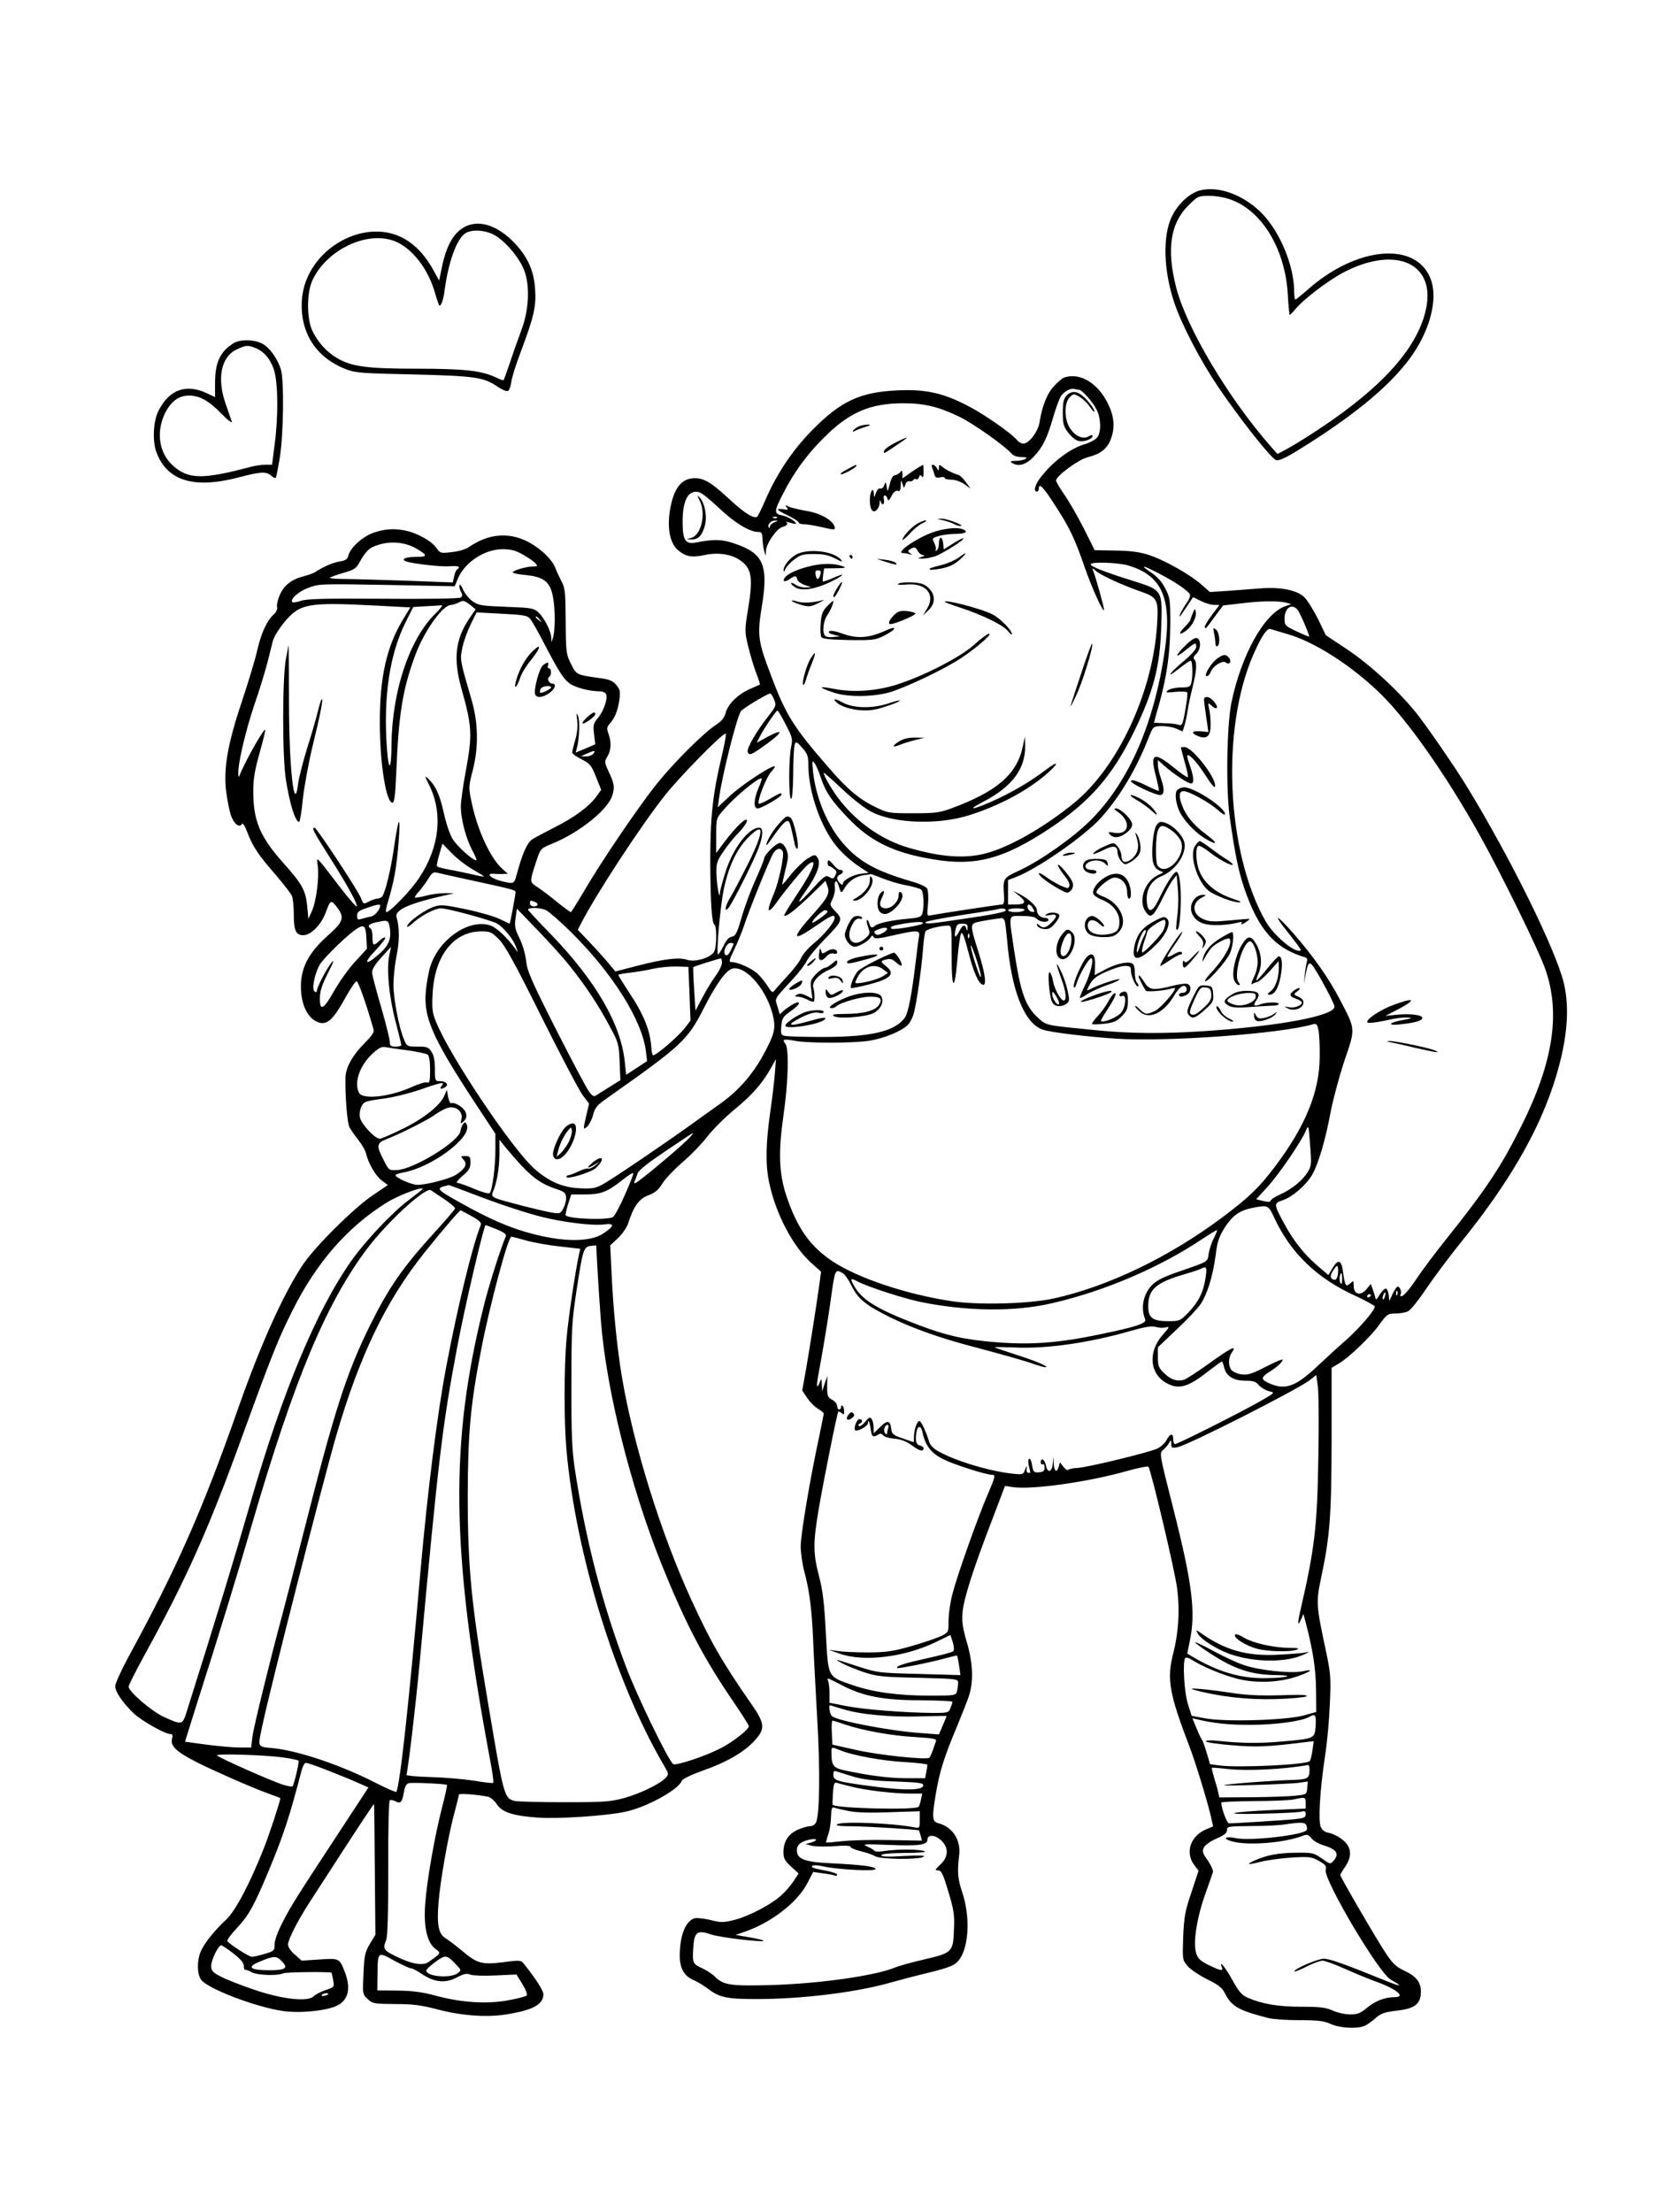 <?xml version="1.0" standalone="no"?>
<!DOCTYPE svg PUBLIC "-//W3C//DTD SVG 20010904//EN"
 "http://www.w3.org/TR/2001/REC-SVG-20010904/DTD/svg10.dtd">
<svg version="1.0" xmlns="http://www.w3.org/2000/svg"
 width="864pt" height="1152pt" viewBox="0 0 864 1152"
 preserveAspectRatio="xMidYMid meet">

<g transform="translate(0,1152) scale(0.1,-0.1)"
fill="#000000" stroke="none">
<path d="M6248 10528 c-53 -14 -113 -70 -145 -135 -49 -102 -44 -284 14 -453
39 -114 131 -291 224 -430 114 -169 279 -378 305 -386 15 -4 49 11 115 52 302
186 500 353 602 507 86 130 122 275 92 372 -67 212 -388 188 -651 -49 -29 -25
-55 -46 -58 -46 -3 0 -6 19 -6 43 -1 134 -73 308 -168 406 -95 96 -226 145
-324 119z m166 -49 c162 -60 281 -262 293 -496 3 -57 8 -103 10 -103 2 0 16
14 30 31 48 57 184 159 267 199 258 127 456 38 415 -187 -38 -205 -221 -413
-559 -637 -63 -42 -138 -88 -166 -103 l-51 -27 -34 38 c-223 254 -441 621
-494 831 -50 195 -30 331 62 423 51 51 53 52 112 52 36 0 82 -8 115 -21z"/>
<path d="M2425 10341 c-61 -29 -102 -101 -125 -219 l-13 -63 -27 49 c-40 73
-80 119 -135 157 -211 141 -536 -40 -553 -309 -10 -167 72 -297 228 -358 50
-20 80 -22 355 -28 323 -8 364 -14 440 -66 21 -14 43 -23 50 -20 7 2 15 24 18
48 3 23 25 93 48 153 69 183 82 239 76 327 -6 97 -38 169 -106 241 -86 91
-182 124 -256 88z m140 -40 c57 -26 139 -119 165 -189 31 -80 25 -207 -15
-312 -15 -41 -42 -115 -58 -165 -17 -49 -32 -92 -34 -94 -2 -3 -19 3 -39 13
-76 36 -166 46 -412 46 -262 0 -341 11 -416 55 -56 32 -102 85 -130 144 -29
64 -29 197 1 261 69 150 263 251 408 211 94 -25 187 -134 227 -265 11 -39 23
-73 25 -76 8 -9 22 26 28 75 20 149 62 268 107 299 30 21 94 20 143 -3z"/>
<path d="M1215 9732 c-69 -44 -95 -100 -95 -206 l0 -74 -38 18 c-111 54 -200
23 -257 -90 -27 -52 -32 -160 -10 -216 57 -149 195 -191 428 -130 114 30 144
32 169 9 10 -9 21 -14 24 -11 3 3 12 50 21 104 20 123 23 401 6 460 -16 50
-49 101 -85 127 -39 29 -124 34 -163 9z m112 -23 c47 -17 83 -60 101 -119 20
-68 22 -241 2 -387 l-13 -103 -36 0 c-20 0 -52 -5 -71 -10 -256 -68 -329 -67
-410 6 -75 68 -89 183 -35 283 31 55 68 81 120 81 55 0 103 -27 169 -95 33
-34 56 -51 53 -40 -4 11 -18 52 -31 90 -48 134 -25 248 58 286 48 22 56 22 93
8z"/>
<path d="M5540 9553 c-8 -3 -31 -22 -50 -43 -36 -37 -63 -105 -76 -189 -8 -49
-55 -111 -84 -111 -10 0 -24 7 -31 16 -31 38 -178 140 -263 183 -129 66 -218
85 -364 78 -193 -9 -294 -56 -442 -207 -101 -102 -185 -227 -244 -364 -17 -39
-35 -76 -39 -83 -13 -21 -65 10 -149 88 -93 86 -129 108 -179 109 -70 0 -111
-53 -130 -167 -15 -95 0 -172 42 -208 42 -34 70 -40 140 -25 76 16 151 2 197
-38 47 -39 53 -89 29 -237 -19 -116 -19 -123 -2 -195 10 -41 28 -104 41 -139
14 -35 23 -65 22 -66 -2 0 -23 -10 -48 -21 -64 -27 -118 -79 -130 -124 -7 -27
-21 -45 -52 -65 -66 -44 -214 -191 -306 -305 -94 -117 -290 -405 -383 -565
-34 -58 -64 -105 -66 -105 -3 0 -36 24 -72 53 -36 30 -83 65 -103 78 -41 27
-41 24 -4 137 21 63 22 64 78 87 145 58 298 181 318 256 12 43 9 60 -23 127
-19 42 -19 46 -4 72 20 33 22 74 6 119 -10 28 -9 35 8 54 26 30 41 68 49 125
5 42 3 52 -17 76 -20 22 -37 29 -94 36 -112 16 -113 16 -141 72 -25 50 -27 60
-28 223 -1 154 -3 174 -23 210 -11 22 -27 55 -33 73 -7 18 -33 51 -59 74 -123
109 -261 119 -392 27 -14 -9 -52 -21 -86 -24 -59 -7 -60 -7 -83 25 -14 20 -48
44 -89 63 -82 39 -169 41 -250 7 -54 -24 -107 -75 -117 -114 -4 -18 -15 -25
-46 -30 -35 -6 -82 -26 -128 -56 -8 -5 -33 -14 -55 -20 -65 -16 -104 -46 -127
-96 -11 -25 -18 -54 -15 -64 3 -11 -4 -27 -15 -37 -37 -33 -67 -97 -88 -188
-11 -50 -48 -171 -81 -270 -74 -221 -96 -349 -81 -469 6 -45 17 -99 24 -120
15 -45 44 -69 57 -48 5 9 15 -5 29 -42 28 -75 59 -120 148 -222 41 -48 80 -98
85 -111 5 -14 9 -56 9 -94 0 -86 11 -109 50 -109 39 0 92 54 116 117 24 67 28
69 58 30 42 -55 36 -76 -49 -151 -98 -88 -138 -165 -138 -264 0 -98 39 -173
99 -188 40 -10 73 22 129 124 28 50 55 92 62 92 9 0 51 -119 89 -253 4 -12
-12 -34 -49 -71 -60 -60 -96 -124 -98 -176 -2 -95 9 -238 21 -260 7 -14 28
-43 46 -66 18 -23 36 -54 40 -70 12 -52 51 -119 83 -142 l31 -23 -77 -52 c-99
-66 -304 -270 -368 -366 -103 -157 -218 -413 -335 -746 -186 -530 -319 -831
-572 -1295 -37 -69 -68 -137 -68 -151 0 -29 39 -86 96 -141 40 -38 163 -108
191 -108 11 0 14 -6 9 -24 -13 -51 46 -90 304 -204 74 -33 163 -70 198 -82 34
-12 62 -23 62 -24 0 -14 -56 -184 -84 -256 -72 -183 -150 -332 -198 -376 -61
-57 -115 -124 -133 -167 -20 -48 -19 -117 2 -146 32 -46 282 -142 425 -163 87
-13 224 0 282 27 60 29 75 90 42 175 -28 73 -29 73 -133 66 l-92 -6 -35 31
c-21 17 -36 40 -36 53 0 26 52 127 111 218 24 37 109 168 189 292 80 123 146
223 148 221 1 -1 3 -155 4 -341 l3 -339 -29 -48 c-25 -43 -29 -60 -33 -155 -5
-106 -5 -107 22 -132 25 -24 33 -25 143 -26 93 0 137 -6 217 -27 123 -33 255
-43 355 -28 143 22 200 52 200 106 0 18 -35 74 -98 154 -19 24 -19 25 -110 13
-113 -14 -136 -7 -213 57 -33 28 -73 58 -89 68 -36 21 -46 70 -36 187 8 106
49 341 81 460 14 52 25 97 25 101 0 7 95 0 150 -11 14 -3 35 -20 47 -39 27
-42 85 -61 213 -70 102 -8 358 9 455 30 111 23 279 115 296 162 3 9 51 32 110
53 123 43 213 95 269 156 56 61 54 88 -16 189 -151 217 -214 326 -314 545
-157 342 -299 797 -360 1153 -26 152 -47 364 -55 547 l-7 145 41 38 c22 21 45
55 52 75 29 91 56 128 104 147 36 13 54 28 76 64 16 25 64 75 106 111 42 36
100 96 128 133 29 37 92 100 141 140 90 74 146 137 190 217 l25 45 -6 -80 c-4
-44 -13 -124 -21 -177 -26 -177 -28 -285 -10 -378 34 -169 127 -346 227 -432
l45 -40 -8 -61 c-17 -121 -49 -324 -69 -440 l-21 -118 26 -39 c14 -21 39 -46
56 -56 16 -10 30 -21 30 -25 0 -4 -11 -58 -24 -121 -47 -218 -96 -508 -96
-570 0 -35 9 -95 19 -133 26 -95 39 -194 46 -360 3 -77 13 -259 21 -405 16
-266 13 -505 -7 -542 -5 -10 -20 -18 -32 -18 -12 0 -41 -9 -64 -19 -48 -22
-73 -62 -73 -117 0 -30 7 -44 40 -74 l39 -36 -26 -40 c-14 -21 -42 -54 -61
-71 -49 -47 -168 -110 -244 -130 -60 -15 -70 -16 -129 -1 -35 8 -73 12 -84 8
-46 -17 -74 -89 -75 -193 0 -67 23 -108 74 -129 17 -7 50 -27 74 -45 59 -45
97 -53 252 -53 234 0 515 34 695 85 50 14 119 32 155 41 154 37 181 47 205 78
52 68 59 228 15 356 -22 68 -25 100 -15 186 11 82 -34 151 -109 170 -32 8 -33
30 -11 160 19 110 43 186 105 334 26 63 56 138 65 165 26 76 23 173 -10 284
-22 75 -26 107 -22 155 6 70 54 222 153 479 l68 179 41 -6 c98 -15 396 27 595
84 57 16 107 26 111 22 13 -15 140 -550 150 -637 14 -112 7 -227 -21 -336 -34
-132 -21 -208 84 -482 31 -80 91 -277 111 -360 l13 -58 -36 -15 c-82 -34 -111
-120 -63 -185 l23 -31 -37 -112 c-33 -97 -38 -126 -43 -231 -4 -120 -4 -121
23 -153 14 -17 60 -48 102 -69 59 -29 78 -44 93 -74 35 -68 70 -88 226 -128
23 -6 95 -11 162 -11 98 0 128 -4 163 -20 47 -21 131 -26 172 -11 14 5 41 24
60 41 30 26 47 32 114 40 92 10 123 35 123 99 0 49 -25 81 -89 110 -40 19 -59
37 -94 90 -45 67 -237 397 -237 407 0 3 11 22 25 42 38 56 34 103 -11 140 -20
17 -52 33 -71 37 -24 4 -37 14 -45 33 -13 35 -4 186 22 362 12 74 23 200 26
280 6 132 4 156 -20 270 -51 237 -52 256 -28 372 49 230 56 330 57 729 l0 376
35 21 c53 30 170 142 215 206 38 52 43 56 82 56 23 0 53 5 65 11 13 5 56 58
95 117 40 59 124 172 189 252 236 293 389 554 473 808 71 214 89 389 56 530
-41 173 -277 652 -506 1027 -63 103 -216 325 -267 387 -96 118 -239 248 -357
327 l-110 73 -42 87 c-24 47 -56 98 -72 113 -40 36 -124 52 -226 44 -44 -3
-121 -9 -172 -13 l-92 -6 -44 39 c-60 53 -197 130 -277 155 -46 15 -96 21
-172 22 l-107 2 -58 116 c-32 63 -78 142 -101 175 -23 33 -42 65 -42 72 0 23
116 109 165 121 65 16 100 43 119 91 23 58 20 116 -10 180 -52 114 -151 174
-234 143z m80 -63 c15 0 70 -62 90 -101 24 -46 26 -116 5 -146 -9 -12 -38 -28
-68 -37 -72 -21 -163 -89 -226 -170 -30 -38 -41 -76 -21 -76 6 0 10 7 10 15 0
33 22 11 82 -82 78 -120 105 -176 156 -324 37 -108 100 -247 102 -224 0 11
-43 169 -56 200 -7 19 -6 19 12 3 26 -23 136 -74 231 -107 92 -32 97 -42 89
-174 -22 -352 -204 -743 -433 -929 -154 -126 -338 -231 -460 -262 -110 -29
-235 -19 -403 30 -135 40 -261 127 -354 244 -39 49 -86 129 -86 146 0 3 43
-35 96 -85 62 -58 118 -101 157 -121 121 -59 346 -66 505 -15 152 48 294 123
395 208 74 63 76 83 2 27 -83 -63 -181 -120 -283 -165 -100 -44 -128 -45 -45
-2 153 79 223 171 222 292 l-1 50 -12 -55 c-31 -144 -137 -234 -376 -321 -56
-21 -83 -24 -195 -24 -126 0 -132 1 -197 33 -83 40 -147 94 -240 202 -186 214
-224 274 -302 481 -69 181 -73 210 -48 364 35 213 7 275 -144 325 -65 22 -106
23 -199 5 -55 -11 -70 11 -70 107 0 115 30 169 86 155 13 -3 60 -41 104 -83
79 -75 158 -124 203 -124 19 0 22 -6 23 -37 1 -21 5 -49 9 -63 l8 -25 1 26 c1
38 56 117 86 125 24 6 33 18 18 27 -5 2 -1 2 7 -1 52 -15 56 -14 32 7 -13 11
-39 23 -58 27 -44 8 -43 22 2 109 58 115 124 205 214 295 132 133 241 180 415
180 109 0 183 -18 291 -70 74 -36 239 -153 273 -193 8 -10 28 -17 50 -17 27 0
32 -3 21 -10 -8 -5 -31 -10 -50 -10 -26 0 -31 -3 -20 -10 33 -22 72 -11 112
30 49 52 70 95 102 204 14 49 33 100 41 113 18 26 52 44 73 37 8 -2 17 -4 22
-4z m-1573 -666 c-3 -3 -12 -4 -19 -1 -8 3 -5 6 6 6 11 1 17 -2 13 -5z m-14
-24 c-13 -5 -23 -15 -23 -21 0 -7 -2 -10 -5 -7 -12 11 9 38 29 37 21 0 21 0
-1 -9z m-1866 -136 c62 -36 62 -44 -1 -44 -53 0 -81 -12 -52 -23 32 -12 178
-29 225 -26 48 4 63 -2 42 -16 -5 -3 -13 -19 -16 -37 l-7 -31 -242 9 c-132 4
-278 9 -323 9 -45 0 -79 3 -75 7 4 3 36 15 71 25 60 17 66 22 91 68 16 29 39
56 56 64 73 36 163 34 231 -5z m558 -33 c28 -16 57 -36 64 -45 12 -14 10 -16
-14 -16 -34 0 -105 -21 -105 -31 0 -4 32 -10 71 -14 92 -9 125 -36 139 -114
12 -62 12 -175 0 -211 l-8 -25 -1 24 c-1 34 -36 103 -67 132 -24 22 -35 24
-167 29 -129 5 -145 7 -176 29 -18 13 -40 40 -49 60 -8 20 -17 31 -19 24 -2
-7 1 -22 7 -34 10 -17 9 -23 -1 -31 -8 -5 -180 -8 -404 -6 -306 2 -398 0 -428
-11 -21 -7 -41 -10 -44 -7 -15 14 31 56 83 75 55 21 66 21 409 15 l353 -7 19
45 c37 82 137 147 228 148 48 0 70 -6 110 -29z m3152 -56 c177 -53 228 -174
189 -445 -56 -381 -188 -683 -386 -881 -90 -90 -254 -206 -367 -260 -91 -42
-90 -41 -84 -136 2 -28 -2 -43 -9 -43 -15 0 -337 -49 -369 -56 -24 -5 -24 -4
-18 58 3 34 1 70 -4 80 -5 10 -39 26 -82 38 -183 54 -268 100 -349 190 -86 95
-149 242 -164 384 -5 55 -5 59 9 41 8 -11 22 -45 32 -75 25 -75 54 -118 140
-208 118 -124 239 -183 445 -217 219 -37 365 1 604 159 211 140 327 272 441
504 100 205 135 336 142 532 8 208 9 206 -143 254 -150 47 -224 76 -224 87 0
15 142 10 197 -6z m156 -40 c84 -43 157 -92 164 -111 3 -7 -4 -26 -15 -41 -24
-34 -44 -73 -38 -73 2 0 18 23 36 50 18 28 33 50 34 50 1 0 19 -9 41 -20 22
-11 52 -20 67 -20 l29 0 -42 -56 c-22 -30 -38 -58 -35 -61 3 -4 8 -4 9 -2 2 2
23 29 45 60 l42 56 94 11 c103 13 197 14 236 3 l25 -7 -32 -11 c-109 -39 -228
-252 -280 -503 -24 -120 -29 -443 -9 -592 27 -191 45 -281 75 -370 74 -219
160 -317 320 -364 9 -3 11 -12 6 -27 -3 -12 -8 -42 -10 -67 l-4 -45 8 47 c13
68 20 75 43 41 36 -54 108 -190 108 -205 0 -48 -289 -102 -685 -128 -208 -14
-385 -12 -555 5 -265 26 -259 24 -302 63 -69 62 -93 132 -128 363 -27 185 -31
169 44 169 44 0 67 -5 76 -15 14 -17 60 -21 60 -5 0 6 -8 10 -18 10 -23 0 -42
19 -42 41 0 20 -47 62 -94 85 l-31 15 33 -26 c39 -32 34 -45 -19 -45 l-39 0 0
64 0 63 44 17 c109 42 351 210 437 304 98 108 186 255 250 418 24 61 24 61 67
63 23 0 58 -5 77 -13 l34 -15 10 32 c5 18 13 52 16 77 4 25 15 79 26 122 21
85 24 129 9 144 -7 7 -4 16 10 29 24 22 27 73 4 82 -10 4 -31 -9 -60 -38 -57
-56 -57 -72 0 -25 51 41 56 43 56 17 0 -11 -26 -41 -62 -71 -78 -65 -102 -100
-28 -42 29 23 57 42 61 42 10 0 12 -83 3 -117 -5 -20 -13 -23 -53 -23 -26 0
-56 -6 -67 -14 -17 -13 -13 -14 37 -9 31 3 59 2 62 -3 3 -5 -2 -47 -10 -92
-14 -78 -17 -83 -37 -76 -11 4 -45 8 -73 8 -29 1 -53 2 -53 3 0 2 13 49 29
105 39 142 55 260 56 413 0 120 -2 134 -26 180 -17 34 -41 61 -73 83 -63 42
-48 41 37 -3z m-3589 -236 c-73 -108 -84 -211 -41 -364 56 -199 58 -240 22
-435 -14 -74 -25 -155 -25 -180 0 -66 27 -166 59 -227 16 -29 26 -53 21 -53
-19 0 -102 75 -124 113 -14 23 -34 84 -45 135 -21 94 -43 142 -81 177 -20 18
-19 15 4 -31 74 -147 56 -324 -50 -484 -41 -64 -153 -180 -172 -180 -5 0 -1
25 9 56 10 31 26 93 34 137 17 86 32 286 22 276 -4 -3 -13 -53 -22 -112 -18
-133 -51 -268 -68 -279 -6 -4 -18 -8 -25 -8 -7 0 -26 -7 -41 -15 -28 -14 -29
-14 -41 18 -16 41 -231 367 -242 367 -16 0 -6 -20 74 -146 97 -153 151 -251
146 -264 -2 -5 -41 40 -88 101 -131 171 -122 162 -115 109 8 -60 -8 -185 -31
-235 l-18 -40 -6 65 c-8 84 -26 116 -126 228 -121 136 -156 220 -155 377 0 61
9 109 34 198 18 64 31 117 28 117 -12 0 -111 -177 -134 -240 -3 -9 -6 -3 -6
12 -2 54 39 225 83 356 26 74 55 171 67 215 11 45 25 99 30 119 5 21 32 64 59
97 82 99 122 106 486 87 l171 -9 -37 -61 c-87 -143 -123 -304 -122 -546 1
-210 33 -410 66 -410 10 0 15 40 20 163 12 296 33 426 96 598 47 131 145 269
190 269 8 0 26 6 40 13 22 12 28 10 56 -11 l31 -25 -33 -48z m-178 24 c-134
-132 -224 -403 -227 -678 -1 -138 -15 -149 -24 -20 -19 265 14 486 96 652 l41
82 66 4 c37 2 74 4 82 5 8 1 -7 -19 -34 -45z m4496 15 c16 -26 60 -130 56
-133 -2 -1 -31 11 -65 27 -61 29 -63 31 -63 67 0 60 44 83 72 39z m-4000 -42
c9 -11 43 -70 74 -131 73 -140 97 -178 129 -203 27 -21 104 -42 156 -42 18 0
32 -6 36 -16 9 -23 -14 -89 -44 -124 -23 -28 -25 -37 -19 -84 l6 -52 -51 -22
-51 -21 6 22 c13 47 17 143 7 167 -9 21 -10 17 -5 -22 4 -29 0 -66 -10 -101
-9 -30 -16 -60 -16 -66 0 -6 22 -22 49 -35 44 -23 51 -31 75 -92 l27 -67 -23
-32 c-38 -54 -118 -113 -223 -165 -55 -28 -107 -56 -116 -63 -26 -20 -50 -77
-79 -184 -12 -47 -14 -48 -84 -30 -52 14 -77 40 -35 37 13 -1 35 -2 49 -1 l25
1 -26 23 c-63 53 -134 206 -163 350 -16 75 -16 81 6 165 31 122 29 247 -6 367
-62 214 -61 209 -48 272 6 32 26 86 43 121 l31 63 131 -7 c118 -6 134 -9 149
-28z m49 -3 c13 -16 12 -17 -3 -4 -10 7 -18 15 -18 17 0 8 8 3 21 -13z m3894
-75 c139 -39 336 -165 486 -312 140 -137 339 -420 513 -731 114 -204 311 -606
345 -705 79 -228 39 -484 -125 -812 -106 -213 -185 -332 -394 -593 -54 -68
-118 -153 -141 -187 -48 -72 -78 -108 -91 -108 -5 0 -7 4 -4 9 8 12 -3 41 -15
41 -5 0 -16 -17 -26 -37 l-17 -38 -4 33 c-2 17 -9 32 -15 32 -7 0 -21 -15 -32
-32 -17 -29 -20 -30 -23 -13 -3 11 -9 31 -14 45 l-9 24 -22 -27 c-30 -37 -67
-28 -67 16 0 29 -1 29 -19 13 -22 -20 -27 -13 -37 64 -8 60 -26 65 -55 15
l-21 -35 -58 50 c-69 59 -126 132 -173 220 -54 100 -54 104 -6 120 50 17 122
79 153 133 32 55 70 185 96 327 12 63 44 182 71 264 59 173 60 162 -23 321
-57 110 -138 225 -240 342 -90 103 -114 112 -34 12 41 -51 73 -95 71 -97 -23
-23 -139 73 -184 151 -204 360 -233 1000 -64 1387 43 99 73 142 91 134 10 -3
49 -15 87 -26z m-2677 -333 c17 -37 16 -40 -27 -95 -61 -77 -114 -169 -107
-186 8 -21 19 -16 106 47 81 60 79 76 -5 31 l-54 -30 16 32 c23 45 85 136 92
136 3 0 23 -33 43 -73 35 -66 37 -76 28 -117 -13 -62 -13 -270 0 -270 6 0 10
51 11 133 0 72 4 140 8 151 6 16 11 14 39 -18 28 -32 32 -44 32 -94 1 -117 47
-269 116 -377 35 -55 89 -108 155 -152 l43 -28 -41 -5 c-43 -6 -93 -34 -93
-51 0 -8 -5 -7 -15 1 -8 7 -15 19 -15 27 0 7 7 16 15 19 19 8 20 24 1 24 -8 0
-23 11 -34 25 -11 14 -23 25 -26 25 -9 0 -7 -30 2 -30 4 0 15 -7 25 -14 15
-12 16 -18 7 -35 -9 -18 -13 -19 -31 -8 -19 11 -27 5 -89 -63 -76 -82 -89 -87
-36 -13 63 89 84 148 63 178 -13 17 -16 16 -53 -7 -21 -14 -59 -50 -84 -81
-24 -31 -45 -55 -46 -54 -1 1 6 35 16 76 17 65 17 78 5 108 -9 21 -21 33 -33
33 -20 0 -82 -61 -82 -80 0 -6 -20 -55 -45 -111 -25 -55 -58 -144 -73 -197
-24 -83 -32 -97 -51 -100 -15 -2 -29 -18 -43 -48 -12 -24 -25 -44 -28 -44 -11
0 10 244 29 337 24 117 65 206 123 267 90 93 91 45 4 -132 -36 -71 -76 -148
-90 -171 -30 -46 -37 -91 -10 -56 22 28 130 243 154 307 25 65 26 108 4 108
-56 0 -139 -110 -178 -238 -14 -46 -27 -93 -27 -105 -2 -39 -18 56 -18 111 -1
46 4 61 38 110 21 31 57 76 80 98 22 23 41 50 41 60 0 23 -54 -27 -116 -109
l-44 -59 0 90 c0 91 0 91 38 134 60 71 188 175 199 164 2 -2 -6 -24 -17 -50
-25 -59 -27 -106 -4 -106 19 0 124 61 124 72 0 12 -5 10 -61 -22 -28 -17 -54
-28 -57 -25 -11 11 39 140 66 168 14 15 21 27 16 27 -24 0 -170 -97 -230 -152
l-66 -62 7 49 c17 122 89 408 113 451 8 13 131 88 153 93 3 0 11 -10 17 -24z
m-269 -302 c-47 -196 -60 -316 -60 -548 1 -219 8 -322 22 -331 12 -7 12 -106
0 -136 -12 -33 -100 -61 -143 -46 -40 14 -119 5 -258 -31 l-115 -30 -35 42
c-19 23 -63 72 -98 109 l-63 66 17 33 c79 154 315 514 436 666 80 101 298 323
317 323 5 0 -5 -53 -20 -117z m-669 12 c-7 -8 -24 -15 -39 -14 l-26 1 30 13
c40 18 50 18 35 0z m-627 -603 c31 -18 57 -34 57 -36 0 -2 -26 2 -57 10 -32 7
-86 19 -121 25 -34 6 -64 14 -66 18 -3 4 3 32 12 62 l16 56 51 -52 c27 -28 76
-65 108 -83z m1614 92 c8 -21 -22 -160 -46 -216 -43 -100 -35 -117 19 -40 43
60 137 173 158 190 54 42 28 -29 -55 -152 -40 -60 -71 -111 -69 -114 9 -9 59
30 138 106 l77 75 10 -27 c14 -36 3 -60 -68 -139 -123 -137 -120 -157 9 -68
72 50 91 59 96 47 8 -20 -48 -90 -113 -143 -25 -21 -52 -52 -60 -70 -7 -18
-39 -60 -70 -93 -31 -34 -62 -69 -69 -77 -10 -15 -15 -12 -37 23 -13 21 -38
51 -53 65 -31 27 -102 59 -133 59 -17 0 -15 7 14 68 18 37 40 92 50 122 24 75
135 350 153 378 17 26 40 29 49 6z m-1642 -144 c232 -50 250 -55 250 -65 -1
-20 -28 -165 -31 -165 -1 0 -24 11 -51 24 -26 13 -105 36 -176 51 -110 23
-132 25 -165 14 -52 -17 -142 -83 -142 -104 0 -5 10 1 23 12 46 43 121 83 154
83 34 0 258 -61 291 -79 32 -18 81 -76 97 -116 15 -39 15 -39 -2 -15 -41 57
-97 110 -130 121 -109 36 -265 -70 -311 -211 -7 -19 -16 -66 -21 -103 -22
-156 20 -256 264 -627 l95 -144 0 -85 c0 -87 -16 -210 -30 -224 -4 -5 -40 5
-80 22 -40 17 -79 31 -88 31 -9 0 1 14 26 36 34 29 42 42 42 70 0 30 -3 34
-27 34 -25 0 -25 -1 -9 -19 21 -23 10 -46 -38 -78 -32 -21 -153 -53 -202 -53
-30 0 -114 37 -114 50 0 4 17 10 38 14 147 25 358 181 334 247 -7 17 -10 18
-19 7 -6 -7 -13 -24 -15 -38 -7 -54 -243 -199 -330 -203 -43 -2 -43 -1 -70 52
-39 75 -37 89 15 109 75 29 221 103 255 129 18 13 47 29 64 34 43 12 81 -20
71 -60 -6 -23 -5 -25 10 -12 20 16 21 40 4 62 -16 21 -55 41 -67 34 -5 -3 -12
11 -16 32 l-7 38 -13 -31 c-21 -50 -107 -119 -218 -173 -57 -28 -110 -51 -118
-51 -25 0 -95 75 -103 109 -4 18 -1 41 7 58 12 26 20 29 108 41 52 6 140 28
196 47 114 40 133 43 114 20 -14 -16 -3 -20 19 -6 20 13 4 31 -27 31 -26 0
-27 1 -27 63 0 43 -5 71 -18 90 -15 24 -24 27 -73 27 -54 0 -55 1 -70 37 -26
60 -55 212 -55 285 0 37 7 105 16 150 16 77 16 147 0 203 -10 37 70 72 255
113 l45 10 -45 1 c-25 0 -70 -5 -100 -13 -30 -8 -57 -12 -59 -10 -3 2 7 17 21
32 13 15 35 44 48 65 18 31 27 37 44 33 11 -3 84 -19 161 -36z m2161 6 c32
-13 88 -30 124 -36 36 -7 71 -17 78 -23 12 -10 16 -85 6 -123 -5 -19 -16 -23
-82 -29 -80 -7 -150 -22 -166 -37 -16 -13 -23 -9 -29 14 -4 12 -9 20 -12 17
-3 -3 0 -21 7 -39 10 -31 9 -35 -16 -57 -68 -58 -112 5 -60 85 9 14 22 21 30
18 8 -3 14 -1 14 4 0 6 -11 10 -25 10 -19 0 -29 -10 -45 -40 -11 -21 -20 -47
-20 -57 0 -28 29 -63 51 -63 22 0 70 28 83 48 7 12 10 12 16 2 6 -10 28 -8
101 9 128 29 142 28 135 -6 -3 -16 -10 -71 -16 -123 -22 -183 -40 -275 -58
-300 -53 -72 -176 -100 -430 -100 -98 0 -186 3 -197 6 -17 4 -20 12 -16 50 3
41 8 49 47 77 39 27 55 47 38 47 -11 0 -49 -23 -71 -42 l-22 -20 -12 41 c-14
46 -22 31 85 148 26 28 57 68 68 90 11 21 53 71 92 111 94 96 97 104 58 145
-32 33 -32 34 -16 66 9 18 14 45 12 62 -5 30 9 41 17 14 16 -51 15 -50 34 -19
23 38 59 61 102 67 19 2 34 5 35 5 0 1 27 -9 60 -22z m-1812 -122 c23 -9 20
-24 -4 -24 -11 0 -20 7 -20 15 0 17 2 18 24 9z m-804 -19 c0 -21 -27 -54 -49
-58 -14 -3 -36 -8 -48 -12 -20 -6 -23 -4 -23 16 0 20 9 27 48 40 49 18 72 22
72 14z m3400 -16 c10 -18 9 -20 -7 -17 -10 2 -19 11 -21 21 -5 24 15 21 28 -4z
m-2410 -119 c220 -217 374 -462 394 -625 l6 -51 -54 -35 -55 -36 -7 66 c-20
199 -152 425 -390 671 -63 64 -114 120 -114 123 0 13 67 11 94 -3 16 -8 73
-58 126 -110z m-2 -181 c81 -101 151 -207 207 -313 46 -85 48 -92 52 -185 l4
-96 -53 -33 c-29 -18 -61 -38 -70 -44 -14 -10 -20 -8 -37 13 -12 13 -89 159
-173 324 -131 259 -153 309 -158 362 -4 35 -19 87 -35 118 -23 47 -26 63 -20
104 l7 49 108 -112 c60 -62 136 -146 168 -187z m2270 289 c-3 -7 -80 -23 -194
-39 -208 -31 -224 -33 -224 -21 0 4 82 20 183 36 100 15 187 29 192 31 23 8
46 4 43 -7z m97 2 c-3 -5 -24 -10 -46 -10 -21 0 -39 5 -39 10 0 6 21 10 46 10
27 0 43 -4 39 -10z m-1025 -7 c0 -10 -80 -66 -80 -57 0 13 53 64 67 64 7 0 13
-3 13 -7z m924 -55 c3 -13 7 -54 11 -93 22 -262 88 -430 183 -466 37 -14 224
-37 387 -48 265 -17 855 26 1022 75 19 5 23 1 30 -33 4 -21 7 -84 6 -141 -2
-179 -75 -358 -233 -567 -84 -111 -135 -160 -275 -265 -277 -207 -596 -360
-878 -422 -132 -28 -388 -35 -529 -14 -235 35 -487 119 -621 207 -118 78 -186
174 -243 346 -37 115 -41 223 -14 413 26 178 30 351 10 375 -19 23 -9 26 50
15 68 -13 294 -13 385 0 74 11 166 48 201 81 12 11 27 39 33 62 15 55 40 231
48 334 3 45 9 87 13 93 7 12 74 29 116 30 20 0 20 -5 20 -147 -1 -189 15 -205
30 -30 6 70 15 132 20 137 7 7 19 -26 37 -97 28 -108 52 -163 75 -171 22 -7
13 59 -23 173 -41 130 -42 141 -13 151 19 6 95 19 135 23 7 0 15 -9 17 -21z
m-3203 -36 c7 -55 -9 -90 -62 -135 -68 -59 -78 -43 -14 23 31 34 55 64 51 67
-3 4 -16 -3 -29 -15 -32 -30 -37 -28 -37 17 0 22 -4 43 -10 46 -20 13 -9 24
33 33 58 13 61 11 68 -36z m2775 29 c-7 -10 -155 -35 -163 -27 -11 10 2 15 58
25 73 12 111 13 105 2z m233 -23 c-1 -17 -2 -19 -6 -5 -7 26 -21 21 -38 -14
-20 -37 -27 -33 -19 9 6 27 11 32 35 32 24 0 29 -4 28 -22z m-3131 -52 l3 -57
-59 -64 c-33 -35 -82 -103 -110 -152 -57 -101 -77 -112 -76 -40 0 35 11 69 42
130 31 61 35 74 17 52 -25 -31 -75 -127 -75 -146 0 -6 -5 -7 -11 -3 -17 10 -1
93 26 140 23 39 157 168 200 192 32 18 40 9 43 -52z m2712 46 c0 -5 -11 -15
-25 -22 -19 -10 -28 -11 -37 -2 -9 9 -5 14 13 21 31 12 49 13 49 3z m-2021
-54 c32 -33 82 -123 223 -407 100 -200 196 -383 214 -406 l32 -42 -14 -59
c-18 -77 -18 -80 5 -60 10 10 24 37 30 61 10 38 20 50 79 91 383 270 412 297
496 461 66 130 117 200 150 209 74 18 189 -122 215 -261 10 -54 2 -85 -52
-185 -61 -112 -138 -198 -241 -268 -22 -16 -81 -58 -131 -94 -140 -101 -420
-291 -467 -316 -36 -20 -55 -23 -118 -20 -89 4 -160 34 -236 101 -116 102
-445 593 -514 768 -19 46 -21 68 -17 144 10 198 109 324 253 325 47 0 54 -3
93 -42z m2448 10 c-3 -8 -6 -5 -6 6 -1 11 2 17 5 13 3 -3 4 -12 1 -19z m62
-203 c-1 -24 -44 104 -53 155 -3 19 8 -3 24 -50 16 -47 29 -94 29 -105z
m-1289 170 c0 -4 -7 -20 -16 -37 -11 -22 -19 -27 -27 -19 -14 14 7 61 28 61 8
0 15 -2 15 -5z m-1792 -57 c-16 -69 -3 -212 31 -343 17 -66 31 -123 31 -127 0
-5 -13 -8 -30 -8 -25 0 -30 4 -30 25 0 13 -20 93 -44 177 -25 84 -46 165 -48
179 -2 19 10 40 47 82 28 31 51 56 51 56 1 1 -3 -18 -8 -41z m1732 -41 c0 -13
-14 -43 -32 -67 -18 -24 -49 -75 -69 -113 l-37 -70 -7 112 c-4 62 -6 113 -4
115 4 4 129 43 142 45 4 1 7 -9 7 -22z m-169 -162 l5 -140 -30 -39 c-33 -43
-155 -148 -165 -141 -4 2 -8 21 -9 42 -6 87 -39 170 -117 287 -30 46 -55 86
-55 89 0 3 28 8 63 12 34 4 89 13 122 21 33 7 87 12 120 11 l60 -2 6 -140z
m-1465 -295 c49 -7 95 -17 102 -22 7 -7 12 -36 12 -80 0 -57 -3 -69 -15 -65
-8 4 -43 -7 -77 -22 -116 -53 -258 -69 -278 -32 -28 53 4 145 72 206 32 29 46
36 67 32 15 -3 68 -11 117 -17z m4684 -634 c-26 -43 -84 -90 -143 -116 -25
-11 -47 -25 -49 -32 -3 -8 -15 -8 -40 -2 l-36 9 55 60 c60 64 179 238 203 295
15 35 15 34 23 -72 8 -101 7 -110 -13 -142z m-3221 178 c-27 -30 -165 -148
-242 -208 -36 -28 -48 -34 -43 -20 5 10 12 30 17 44 6 17 56 56 147 117 75 51
139 93 141 93 3 0 -6 -12 -20 -26z m-870 -147 c63 -66 105 -94 176 -118 41
-13 51 -20 53 -42 2 -14 -4 -40 -13 -57 -15 -30 -19 -31 -58 -25 -51 8 -251
59 -291 74 -21 9 -26 15 -21 29 22 49 35 125 36 197 l0 80 32 -40 c18 -22 56
-66 86 -98z m536 -148 c-25 -57 -53 -110 -62 -116 -24 -18 -228 -11 -247 8 -2
2 3 28 12 56 l17 53 73 0 c82 0 117 14 197 78 28 22 51 37 53 32 2 -4 -18 -54
-43 -111z m-823 15 c158 -61 287 -104 382 -129 116 -30 274 -49 332 -41 56 7
55 -7 -2 -46 -78 -53 -245 -46 -443 18 -97 32 -200 81 -355 170 -65 38 -70 47
-31 57 11 3 21 5 22 6 1 0 43 -15 95 -35z m-237 8 c-6 -5 -37 -29 -70 -54 -84
-64 -219 -207 -292 -309 -184 -260 -360 -681 -529 -1266 -82 -285 -180 -606
-329 -1078 -25 -80 -24 -80 -123 -35 -64 30 -182 131 -182 157 0 8 40 87 89
176 215 392 329 648 506 1137 155 426 185 499 258 645 125 250 286 435 490
562 70 44 217 96 182 65z m118 -46 c31 -21 57 -43 57 -48 0 -5 -44 -57 -98
-116 -176 -193 -246 -294 -346 -496 -121 -245 -185 -444 -341 -1061 -52 -203
-104 -404 -115 -445 -61 -225 -149 -583 -155 -632 l-7 -58 -62 0 c-33 0 -110
7 -171 15 -60 8 -110 15 -111 15 -1 0 28 91 63 203 112 350 208 663 287 935
218 747 383 1142 596 1427 105 140 306 325 334 307 6 -4 37 -25 69 -46z m4325
-101 c86 -183 223 -314 425 -405 53 -25 97 -49 97 -54 0 -20 -86 -119 -154
-178 -39 -34 -100 -90 -136 -124 -119 -113 -172 -134 -254 -100 -50 21 -51 33
-8 60 43 27 72 53 72 66 0 4 -39 -12 -87 -37 -74 -38 -94 -44 -128 -40 -21 3
-45 14 -52 23 -18 24 -16 65 3 92 28 40 -5 24 -119 -58 -61 -44 -121 -83 -134
-86 -35 -9 -68 3 -102 37 -27 26 -31 38 -31 82 l0 51 96 91 c53 49 109 109
125 131 36 53 65 146 80 257 9 73 17 96 49 147 41 62 75 86 143 100 82 16 83
15 115 -55z m-4180 11 c39 -22 51 -34 46 -45 -44 -109 -120 -422 -179 -733
-48 -250 -99 -661 -135 -1068 -59 -675 -107 -1120 -126 -1151 -2 -3 -46 16
-98 42 -185 96 -413 173 -548 186 -78 7 -76 3 -53 111 37 180 318 1281 385
1512 122 420 260 707 463 960 103 128 182 220 187 217 3 -1 29 -15 58 -31z
m130 -68 c40 -17 51 -26 46 -37 -24 -54 -88 -254 -113 -356 -180 -718 -173
-1274 30 -2362 13 -67 21 -124 18 -127 -2 -3 -47 2 -99 11 -52 8 -153 17 -225
19 -71 2 -129 7 -128 11 13 66 46 346 68 578 99 1075 117 1229 196 1650 40
212 139 635 148 635 3 0 29 -10 59 -22z m3734 -45 c-11 -21 -23 -57 -27 -80
-7 -46 3 -40 -153 -94 -112 -38 -146 -61 -173 -115 -21 -44 -22 -91 -5 -135 9
-20 -48 -39 -238 -78 -211 -44 -354 -55 -533 -41 -166 13 -258 33 -412 91
-220 84 -296 132 -337 210 -17 33 -14 35 24 15 54 -28 239 -88 327 -106 240
-49 491 -52 686 -6 273 63 560 186 782 335 40 26 73 47 75 45 2 -1 -5 -19 -16
-41z m-3581 -13 c39 -11 118 -25 176 -31 l105 -12 -7 -31 c-22 -107 -55 -329
-64 -433 -14 -153 -14 -433 -1 -583 49 -545 256 -1214 507 -1642 26 -45 27
-47 10 -66 -29 -31 -126 -79 -212 -104 -73 -20 -101 -23 -315 -23 -129 0 -247
3 -261 7 -53 15 -55 20 -137 508 -88 520 -106 704 -106 1085 1 324 14 470 70
757 43 225 140 588 157 588 4 0 39 -9 78 -20z m389 -425 c29 -358 155 -859
315 -1260 124 -307 216 -484 370 -710 47 -68 85 -129 85 -134 0 -18 -89 -87
-153 -118 -82 -41 -222 -87 -240 -80 -21 8 -187 350 -245 503 -125 329 -213
669 -269 1039 -14 97 -18 181 -17 435 0 291 2 329 27 492 32 212 37 226 74
230 l28 3 7 -130 c4 -71 12 -193 18 -270z m3836 240 c-4 -16 -11 -22 -21 -19
-20 8 -19 24 2 54 16 22 18 23 21 7 2 -10 1 -29 -2 -42z m-688 -12 c-11 -73
-38 -126 -91 -180 -40 -41 -44 -43 -102 -43 -82 0 -105 17 -105 77 0 89 39
124 191 168 44 13 83 26 86 29 4 3 12 6 18 6 9 0 10 -15 3 -57z m-1889 27 c10
-5 30 -34 45 -64 34 -70 74 -102 200 -165 117 -57 256 -107 423 -151 165 -44
281 -76 332 -95 24 -8 49 -15 55 -15 25 1 -46 32 -151 65 -62 20 -113 38 -113
39 0 2 48 1 108 -1 161 -8 390 25 603 87 74 21 107 26 129 20 16 -5 39 -6 52
-2 20 5 19 1 -14 -36 -82 -91 -72 -209 22 -257 62 -32 110 -17 215 66 35 27
65 49 68 49 3 0 8 -13 12 -30 10 -45 48 -70 110 -70 42 0 55 -4 72 -24 12 -13
36 -27 53 -31 32 -7 32 -7 -56 -57 -114 -64 -421 -218 -434 -218 -5 0 -10 11
-10 25 0 34 -16 32 -35 -5 -9 -16 -31 -36 -49 -44 -54 -23 -366 -98 -413 -100
-24 -1 -46 -6 -50 -10 -4 -4 -15 3 -25 16 l-18 23 -6 -22 c-10 -35 -24 -27
-26 15 l-1 37 -4 -37 c-5 -46 -28 -51 -36 -8 -7 31 -27 42 -27 14 0 -8 5 -12
10 -9 6 3 10 -4 10 -17 0 -18 -6 -23 -29 -25 -27 -2 -30 1 -36 38 -4 24 -11
37 -16 32 -5 -5 -5 -22 0 -41 5 -18 8 -32 5 -32 -16 0 -19 3 -17 23 2 18 0 16
-8 -5 -10 -27 -12 -28 -67 -22 -120 13 -299 67 -386 117 -26 14 -43 33 -48 52
-16 53 -41 105 -50 105 -12 0 -28 -46 -28 -81 0 -16 -1 -29 -2 -29 -2 1 -28 9
-58 20 -47 16 -55 22 -58 47 -6 47 -19 50 -57 13 l-35 -34 0 30 c0 16 -5 36
-10 44 -9 13 -14 10 -35 -15 -13 -16 -28 -25 -32 -21 -4 5 -2 11 5 13 16 6 15
23 -2 23 -14 0 -32 -48 -22 -58 10 -9 66 21 66 36 0 26 10 7 14 -27 5 -41 12
-48 36 -34 14 10 21 9 29 -1 6 -8 33 -16 60 -18 34 -3 62 -14 92 -36 39 -29
59 -33 59 -13 0 5 -9 11 -20 14 -14 4 -20 14 -20 35 0 64 24 84 35 30 15 -68
46 -107 110 -138 57 -28 221 -80 251 -80 20 0 18 -9 -22 -102 -54 -126 -160
-425 -183 -516 -12 -44 -21 -108 -21 -141 0 -60 0 -61 -37 -80 -21 -10 -90
-34 -153 -52 -98 -28 -131 -33 -225 -34 -60 0 -132 3 -160 7 l-50 7 60 -21
c126 -44 339 -17 501 62 l74 36 12 -38 c7 -23 8 -42 2 -47 -5 -5 -65 -21 -134
-36 -118 -26 -167 -41 -157 -51 5 -5 182 31 256 52 29 8 54 14 56 12 1 -2 6
-25 10 -52 l7 -49 -214 6 c-205 5 -217 6 -313 37 -136 44 -135 44 -90 19 22
-12 74 -33 115 -47 67 -22 97 -25 283 -29 203 -5 207 -6 207 -27 0 -11 -3 -31
-6 -43 -6 -22 -10 -23 -143 -23 -163 0 -294 18 -401 55 -132 46 -126 36 -139
271 -8 156 -16 223 -36 298 -31 121 -31 171 0 354 29 166 95 495 101 501 2 2
10 -1 18 -8 11 -10 14 -7 12 14 -1 23 -16 37 -16 15 0 -5 -4 -10 -10 -10 -5 0
-10 8 -10 18 0 10 -11 25 -25 32 -26 14 -28 21 -27 85 l1 40 -14 -40 -13 -40
-2 35 c-1 33 -2 33 -11 11 -15 -37 -18 -21 -8 34 23 123 49 279 64 385 24 174
23 173 64 150z m2601 -32 c0 -23 -3 -29 -9 -19 -8 12 -4 51 5 51 2 0 4 -15 4
-32z m287 -80 c-3 -8 -6 -5 -6 6 -1 11 2 17 5 13 3 -3 4 -12 1 -19z m-64 -8
c-3 -12 -8 -19 -11 -16 -5 6 5 36 12 36 2 0 2 -9 -1 -20z m-73 6 c0 -3 -4 -8
-10 -11 -5 -3 -10 -1 -10 4 0 6 5 11 10 11 6 0 10 -2 10 -4z m-274 -841 c-6
-371 -19 -479 -96 -812 -13 -57 -11 -74 5 -38 l13 30 11 -40 c39 -148 54 -248
55 -355 l1 -115 -65 -18 c-87 -25 -412 -35 -514 -15 l-70 13 -19 60 c-20 62
-29 226 -14 241 4 5 20 0 35 -10 55 -35 158 -78 236 -98 98 -25 219 -20 311
12 74 26 92 41 31 27 -59 -13 -228 4 -310 33 -33 11 -102 43 -154 71 -51 28
-95 49 -98 47 -2 -2 31 -27 74 -55 129 -85 217 -114 346 -116 108 -1 59 -15
-58 -16 -123 -1 -238 32 -362 104 l-41 24 13 63 c32 151 14 298 -83 682 -75
296 -76 299 -56 315 11 9 25 25 31 36 11 19 11 19 12 -4 0 -21 3 -23 33 -17
54 10 625 300 687 348 l35 28 8 -58 c5 -31 6 -196 3 -367z m-2240 149 c-3 -9
-6 -21 -6 -27 0 -8 -3 -8 -10 -1 -12 12 -3 44 12 44 6 0 7 -7 4 -16z m-241
-1340 c109 -57 217 -78 407 -78 93 -1 168 -4 168 -8 0 -4 -4 -18 -10 -32 -9
-25 -13 -26 -92 -26 -142 1 -363 18 -452 36 l-86 17 0 48 c0 26 -3 55 -7 65
-7 19 -9 20 72 -22z m1 -123 c91 -29 250 -44 406 -39 76 2 138 3 138 2 0 -1
-9 -23 -20 -49 l-20 -47 -93 7 c-159 11 -433 63 -464 88 -11 8 -19 57 -10 57
1 0 29 -9 63 -19z m2466 -87 c-5 -68 -3 -68 -179 -83 -119 -11 -213 -9 -345 5
-27 2 -48 1 -48 -4 0 -5 60 -14 133 -20 127 -11 182 -9 370 14 l59 7 -7 -49
c-4 -27 -10 -52 -14 -55 -18 -19 -364 -35 -467 -23 l-52 7 -18 61 c-10 33 -21
63 -24 66 -3 3 -16 29 -28 59 l-22 53 23 -5 c87 -21 169 -30 282 -29 126 0
265 19 303 41 32 19 37 12 34 -45z m-2449 5 c92 -31 241 -58 367 -65 96 -6
110 -9 104 -23 -3 -9 -11 -29 -16 -46 -6 -16 -14 -33 -17 -38 -12 -13 -264 13
-386 41 l-120 27 -3 63 c-2 34 0 62 3 62 3 0 34 -9 68 -21z m-28 -133 c63 -27
222 -56 339 -62 64 -4 116 -10 116 -14 0 -4 -3 -22 -6 -39 l-6 -31 -97 0 c-91
0 -197 14 -323 41 -59 13 -68 25 -68 95 0 28 0 28 45 10z m-2907 -37 c45 -6
84 -14 87 -18 4 -7 -22 -118 -31 -133 -2 -3 -23 0 -46 7 -56 16 -348 146 -348
154 0 10 247 2 338 -10z m238 -68 c54 -21 125 -50 156 -64 l57 -25 -122 -186
c-255 -389 -281 -429 -323 -512 -27 -51 -44 -98 -44 -119 0 -33 -2 -35 -52
-50 -28 -8 -58 -15 -66 -15 -15 0 -118 66 -128 82 -3 5 19 35 49 67 60 63 90
116 165 296 80 192 110 285 172 523 6 23 16 42 23 42 7 0 58 -17 113 -39z
m5114 2 c0 -44 -10 -50 -90 -52 -92 -2 -341 -21 -355 -27 -14 -6 331 5 388 12
l48 7 -3 -34 c-3 -34 -4 -34 -63 -40 -33 -4 -135 -7 -227 -8 l-168 -1 -6 28
c-3 15 -13 49 -21 75 -8 27 -13 50 -12 51 2 2 40 -1 84 -6 96 -11 293 -2 418
21 4 0 7 -11 7 -26z m-2375 -35 c51 -15 111 -22 218 -25 130 -5 148 -8 145
-22 -5 -23 -87 -26 -243 -6 -203 26 -225 32 -225 62 0 20 4 24 18 18 9 -3 49
-15 87 -27z m-2117 -43 c2 -2 -10 -57 -27 -122 -39 -153 -79 -383 -87 -503 -8
-117 11 -197 54 -229 30 -22 30 -21 -36 -68 -30 -21 -88 -11 -169 29 -66 32
-70 39 -52 85 8 19 11 141 11 375 -1 206 3 350 8 353 5 3 19 1 31 -6 26 -13
34 -4 43 52 4 24 12 39 24 43 17 5 194 -3 200 -9z m2107 -9 c74 -19 219 -36
304 -36 l64 0 -7 -32 c-3 -17 -9 -34 -12 -37 -18 -18 -436 -8 -448 11 -1 1 0
29 2 61 3 48 7 57 20 53 10 -3 44 -12 77 -20z m2365 -85 l0 -29 -162 -7 c-240
-11 -289 -25 -73 -20 99 2 192 7 208 10 23 6 27 4 27 -13 0 -17 -9 -20 -62
-26 -58 -5 -305 -21 -337 -21 -11 0 -38 72 -41 108 0 4 75 7 168 8 92 0 185 4
207 8 63 14 65 13 65 -18z m-2380 -42 c41 -8 113 -10 216 -6 l154 5 0 -45 c0
-43 -1 -44 -27 -39 -111 22 -377 33 -403 16 -10 -7 13 -10 75 -10 88 -1 345
-17 351 -22 1 -2 5 -14 9 -28 l6 -25 -168 3 c-92 2 -204 -1 -248 -6 -44 -5
-81 -8 -83 -7 -1 1 3 15 8 32 12 32 17 67 19 122 1 24 5 32 15 28 8 -3 42 -11
76 -18z m2384 -75 c3 -9 4 -19 1 -24 -16 -26 -295 -58 -368 -42 -57 12 -73 -3
-20 -17 80 -23 272 -8 367 29 24 9 30 7 46 -13 10 -13 38 -29 62 -36 70 -21
85 -45 52 -82 -16 -18 -18 -17 -60 13 -41 29 -48 31 -133 30 -93 -1 -149 -11
-214 -39 -52 -23 -40 -26 29 -8 32 8 104 18 160 22 94 5 104 4 142 -17 35 -20
41 -27 36 -46 -13 -50 277 -539 339 -573 65 -36 57 -39 -23 -7 -221 90 -295
116 -326 116 -32 0 -161 -56 -152 -66 3 -2 31 9 64 26 32 16 69 30 82 30 12 0
66 -20 120 -44 53 -24 124 -53 158 -65 108 -39 158 -81 97 -81 -50 0 -101 -20
-143 -55 -35 -29 -50 -35 -88 -35 -26 0 -67 9 -91 20 -35 16 -65 20 -163 20
-121 0 -204 14 -280 47 -30 13 -46 31 -78 89 -37 67 -73 112 -57 71 9 -23 -4
-21 -68 10 -46 23 -57 34 -66 64 -16 53 4 182 47 303 20 56 38 108 41 117 2 9
-10 36 -27 61 -28 39 -30 48 -20 68 6 12 36 33 66 46 40 17 54 29 54 44 0 19
7 20 128 21 70 0 150 4 177 9 82 12 102 11 109 -6z m-1900 -80 c38 -38 35 -84
-6 -123 -29 -27 -30 -31 -13 -31 18 0 26 -17 54 -111 29 -96 33 -122 29 -199
-4 -115 -9 -120 -156 -154 -62 -14 -129 -33 -149 -41 -102 -43 -388 -84 -643
-92 -212 -6 -251 -1 -295 42 -12 13 -44 34 -69 46 -48 22 -50 27 -46 99 5 90
19 102 95 76 43 -15 263 -41 272 -33 2 3 -29 11 -71 18 l-75 13 49 17 c140 49
275 154 326 255 l29 56 48 -7 c26 -3 54 -8 62 -11 8 -4 15 -2 15 4 0 5 -28 15
-61 21 -34 6 -64 13 -67 16 -14 13 12 16 60 5 75 -16 268 -26 268 -13 0 13
-70 22 -230 30 -138 6 -180 22 -180 67 0 29 19 46 65 56 41 9 48 -4 8 -15
l-28 -8 30 -8 c17 -5 69 -6 118 -3 58 5 87 3 87 -4 0 -5 24 -15 53 -22 28 -7
62 -18 74 -26 27 -17 230 -19 253 -3 11 7 -19 8 -102 4 -83 -5 -118 -4 -118 4
0 7 41 11 123 12 77 0 115 4 102 9 -25 11 -145 11 -208 1 -26 -4 -50 -4 -53 1
-3 5 -20 15 -37 22 -29 13 -18 14 104 9 162 -7 209 -1 209 27 0 29 42 26 74
-6z m-3689 -586 c38 -30 55 -50 55 -65 0 -13 3 -22 8 -21 4 1 18 -4 32 -12 28
-16 134 -20 165 -6 16 7 245 9 252 3 0 -1 4 -18 8 -38 7 -36 6 -37 -39 -52
-26 -9 -54 -23 -63 -33 -30 -30 -166 -15 -313 36 -69 23 -146 54 -172 68 -41
21 -48 30 -48 55 0 30 37 107 52 107 4 0 33 -19 63 -42z m926 -78 c8 0 33 -14
57 -30 64 -43 121 -49 180 -18 38 20 53 23 72 15 14 -5 73 -7 132 -4 l108 5
31 -51 c18 -29 27 -53 21 -59 -4 -4 -46 -16 -93 -24 -109 -21 -241 -13 -374
22 -76 21 -125 27 -205 28 l-105 1 1 81 c1 123 1 122 87 74 41 -22 80 -40 88
-40z m233 21 c29 -30 29 -31 10 -46 -38 -29 -164 -18 -164 14 0 5 21 25 47 44
53 39 60 38 107 -12z m-904 13 c32 -33 16 -44 -67 -44 -99 0 -120 16 -55 43
80 34 92 34 122 1z m240 -168 c0 -2 -9 -6 -20 -9 -11 -3 -18 -1 -14 4 5 9 34
13 34 5z"/>
<path d="M5554 9459 c-15 -16 -19 -36 -19 -88 0 -59 4 -72 28 -104 15 -20 39
-40 53 -43 28 -7 74 9 74 26 0 6 -7 6 -20 -2 -28 -18 -70 0 -97 41 -31 46 -32
132 -2 162 20 20 21 20 52 2 18 -11 42 -34 54 -53 13 -18 23 -29 23 -24 0 14
-31 56 -60 81 -32 28 -62 29 -86 2z"/>
<path d="M4474 9300 c-12 -5 -25 -14 -30 -21 -5 -8 -3 -10 6 -4 7 4 31 14 54
21 30 9 34 13 16 13 -14 0 -35 -4 -46 -9z"/>
<path d="M4663 9215 c-28 -14 -54 -32 -57 -40 -8 -21 -5 -20 55 21 81 54 81
58 2 19z"/>
<path d="M4410 9075 c-25 -13 -38 -24 -30 -25 16 0 80 36 80 45 0 7 1 7 -50
-20z"/>
<path d="M4785 9087 c-11 -7 -35 -22 -52 -35 l-33 -23 0 23 c-1 20 -2 21 -13
8 -7 -8 -19 -15 -27 -15 -9 0 -19 -17 -26 -45 -11 -43 -12 -44 -16 -15 -5 28
-6 28 -13 8 -4 -12 -13 -19 -20 -17 -8 3 -17 -6 -23 -23 -10 -26 -10 -26 -11
-5 -2 42 -21 12 -21 -32 0 -50 16 -72 36 -51 8 7 15 24 15 37 1 17 3 18 6 5 2
-9 8 -15 13 -12 4 3 6 14 3 25 -3 11 -1 20 5 20 6 0 12 -8 14 -17 3 -14 8 -11
21 14 11 21 22 30 32 27 11 -5 15 2 16 27 1 32 2 32 9 9 8 -25 8 -25 15 -3 4
12 13 19 20 17 7 -3 16 0 20 5 3 6 11 9 16 6 5 -4 12 1 15 10 6 13 8 14 15 3
6 -8 9 0 9 25 0 20 -1 37 -2 36 -2 0 -12 -6 -23 -12z"/>
<path d="M4855 9083 c4 -10 10 -26 12 -36 4 -14 12 -17 29 -13 13 4 24 2 24
-3 0 -5 16 -9 35 -9 20 0 48 -10 67 -23 l33 -24 -24 33 c-13 19 -31 36 -40 39
-30 9 -66 27 -83 42 -16 13 -18 12 -18 -5 -1 -18 -1 -18 -11 -1 -5 9 -15 17
-21 17 -6 0 -7 -7 -3 -17z"/>
<path d="M3644 8913 c34 -68 8 -180 -44 -194 l-25 -7 27 -1 c34 -1 55 20 69
72 13 48 -1 121 -28 147 -13 13 -13 11 1 -17z"/>
<path d="M4097 8878 c11 -12 8 -14 -17 -10 -45 6 -36 -4 25 -33 30 -15 55 -31
55 -36 0 -5 12 -9 28 -9 15 0 56 -7 91 -15 68 -16 75 -16 66 6 -14 34 -77 68
-148 79 -40 7 -81 17 -92 23 -17 9 -18 8 -8 -5z"/>
<path d="M4910 8811 c19 -4 45 -13 57 -19 12 -7 28 -12 35 -11 27 1 -68 38
-97 38 -29 -1 -29 -1 5 -8z"/>
<path d="M4774 8791 c-31 -19 -74 -67 -74 -82 0 -5 17 10 38 32 20 23 51 48
67 55 17 7 23 13 15 14 -8 0 -29 -9 -46 -19z"/>
<path d="M4852 8746 c-87 -33 -190 -106 -149 -106 8 0 24 -3 34 -6 15 -5 16
-4 3 5 -13 10 -13 12 0 21 22 14 28 12 40 -10 6 -11 18 -20 28 -21 11 -1 8 -4
-8 -9 -24 -8 -24 -8 5 -9 17 0 46 6 65 12 42 16 154 86 147 93 -2 3 -27 -9
-53 -26 l-49 -31 -3 31 c-4 39 -22 39 -22 1 0 -17 -5 -33 -12 -37 -6 -4 -8 -3
-5 3 3 5 0 21 -7 35 -13 25 -12 26 24 37 20 6 60 11 89 11 50 0 67 12 35 24
-32 12 -101 4 -162 -18z"/>
<path d="M4154 8636 c-35 -15 -74 -61 -73 -85 0 -11 3 -10 9 5 5 12 25 35 46
50 32 25 46 29 103 29 50 0 77 -6 110 -23 35 -19 42 -20 30 -6 -35 42 -159 59
-225 30z"/>
<path d="M4992 8616 c-18 -13 -54 -29 -80 -36 -70 -18 -75 -20 -69 -26 3 -3
31 0 62 6 41 9 68 22 94 46 42 39 39 44 -7 10z"/>
<path d="M4425 8620 c3 -5 8 -10 11 -10 2 0 4 5 4 10 0 6 -5 10 -11 10 -5 0
-7 -4 -4 -10z"/>
<path d="M4610 8595 c53 -17 68 -19 55 -6 -6 6 -30 13 -55 16 l-45 5 45 -15z"/>
<path d="M4233 8575 c-69 -15 -126 -39 -144 -61 -18 -22 -3 -28 23 -10 28 20
36 20 40 -1 2 -9 19 -22 38 -29 l35 -12 -30 -1 c-17 -1 -41 6 -53 15 -12 8
-22 11 -22 6 0 -5 11 -14 24 -22 36 -19 101 -8 180 29 76 37 85 53 12 20 -26
-11 -49 -19 -51 -17 -1 1 0 18 2 36 l5 32 62 1 c41 0 55 3 41 8 -42 17 -102
19 -162 6z m40 -45 c-8 -31 -20 -33 -25 -5 -4 19 -1 25 12 25 13 0 17 -6 13
-20z"/>
<path d="M4360 8458 c-11 -18 -20 -36 -20 -40 0 -17 11 -6 30 32 25 48 18 53
-10 8z"/>
<path d="M4680 8481 c-10 -7 2 -8 40 -5 101 10 153 -50 109 -124 l-22 -37 28
27 c37 35 38 80 2 115 -21 21 -38 27 -84 30 -32 2 -65 -1 -73 -6z"/>
<path d="M4124 8391 c3 -5 25 -14 49 -21 40 -11 49 -10 88 9 24 12 35 19 24
16 -47 -14 -106 -17 -135 -7 -17 6 -28 7 -26 3z"/>
<path d="M4306 8361 c-22 -23 -29 -41 -32 -87 -3 -33 -1 -65 4 -72 6 -9 47
-13 143 -15 125 -2 137 0 184 23 69 35 70 56 2 24 -83 -37 -144 -41 -218 -14
-39 14 -65 18 -71 12 -6 -6 3 -12 24 -17 l33 -9 -34 -3 c-18 -3 -38 0 -44 6
-16 16 -10 78 12 108 18 27 37 73 29 73 -3 0 -17 -13 -32 -29z"/>
<path d="M4920 8386 c0 -2 37 -16 83 -31 115 -38 222 -90 246 -121 12 -15 21
-22 21 -16 0 20 -62 83 -102 103 -56 29 -248 79 -248 65z"/>
<path d="M4655 8316 c-24 -24 -33 -46 -17 -46 22 0 132 46 129 55 -2 5 -22 11
-45 13 -34 3 -47 -2 -67 -22z"/>
<path d="M5075 8164 c-69 -64 -265 -165 -405 -209 -106 -34 -227 -42 -328 -22
-83 16 -83 8 -2 -19 71 -25 202 -24 290 0 84 24 290 122 377 180 82 55 164
126 143 126 -8 -1 -42 -26 -75 -56z"/>
<path d="M5632 8017 c-69 -208 -68 -204 -29 -122 34 70 92 257 85 274 -1 6
-27 -63 -56 -152z"/>
<path d="M4220 8088 c-20 -34 -46 -126 -37 -134 3 -3 10 9 15 28 5 18 19 57
31 86 23 59 20 67 -9 20z"/>
<path d="M4346 7876 c9 -24 68 -49 130 -54 49 -4 80 0 134 18 39 12 73 26 76
31 2 4 -21 -1 -53 -12 -86 -30 -189 -29 -247 4 -24 14 -42 19 -40 13z"/>
<path d="M4682 7659 c-39 -25 -37 -34 4 -18 16 7 52 18 79 25 l50 12 -50 1
c-35 0 -60 -6 -83 -20z"/>
<path d="M6212 8327 c-7 -16 -12 -31 -12 -35 0 -3 -14 -21 -32 -39 -35 -36
-26 -45 14 -13 29 23 52 70 45 97 -3 15 -6 13 -15 -10z"/>
<path d="M6323 8221 c4 -18 7 -42 7 -53 0 -10 5 -16 10 -13 16 10 12 71 -7 86
-15 13 -16 11 -10 -20z"/>
<path d="M6337 8089 c-24 -18 -57 -67 -57 -84 0 -14 19 -3 25 15 10 31 63 64
79 50 19 -15 32 6 16 25 -16 20 -30 18 -63 -6z"/>
<path d="M6274 7843 c4 -27 9 -68 13 -92 l6 -43 -42 4 c-46 4 -51 -11 -7 -27
43 -15 61 3 61 61 0 27 -3 64 -8 83 -7 34 -7 34 13 16 11 -10 23 -16 26 -12
11 10 -28 57 -49 57 -18 0 -19 -4 -13 -47z"/>
<path d="M6150 7627 c0 -1 9 -36 20 -76 12 -40 19 -76 16 -78 -3 -3 -36 20
-74 51 -104 84 -124 74 -92 -46 10 -40 17 -74 15 -76 -1 -2 -25 8 -52 21 -62
31 -93 41 -93 29 0 -13 125 -72 151 -72 24 0 25 31 4 90 -8 23 -15 54 -15 67
l0 25 34 -30 c51 -45 123 -92 139 -92 18 0 14 37 -9 102 -8 23 -13 43 -11 44
10 10 51 -35 94 -102 29 -46 49 -70 51 -60 9 42 -118 206 -160 206 -10 0 -18
-1 -18 -3z"/>
<path d="M6130 7405 c-14 -17 -6 -74 16 -117 23 -44 75 -99 123 -130 70 -44
80 -33 15 15 -69 51 -109 100 -130 159 -16 46 -13 68 11 68 27 0 134 -59 175
-96 22 -20 40 -31 40 -24 0 35 -160 140 -213 140 -13 0 -30 -7 -37 -15z"/>
<path d="M5920 7354 c25 -14 60 -40 79 -57 22 -21 30 -25 23 -12 -14 27 -50
59 -89 79 -52 26 -62 18 -13 -10z"/>
<path d="M5820 7293 c76 -52 60 -126 -22 -109 -26 5 -29 4 -18 -9 19 -23 55
-18 90 11 23 20 29 32 25 48 -8 27 -61 76 -82 76 -13 0 -12 -4 7 -17z"/>
<path d="M6018 7213 c-14 -37 -22 -133 -14 -178 5 -24 15 -39 31 -47 l24 -11
-32 -16 c-69 -35 -101 -139 -58 -192 17 -21 21 -22 37 -9 9 8 32 47 50 85 19
39 42 81 53 94 l19 24 6 -69 c4 -38 3 -100 -2 -139 -5 -38 -8 -72 -6 -74 11
-12 17 17 22 97 6 105 -4 202 -21 202 -14 0 -54 -63 -92 -143 -34 -72 -59 -75
-63 -7 -3 58 25 106 76 127 68 28 122 99 122 162 0 48 -75 121 -125 121 -8 0
-21 -12 -27 -27z m83 -17 c20 -14 42 -39 49 -56 31 -76 -80 -191 -122 -126
-11 16 -10 151 2 180 12 32 26 33 71 2z"/>
<path d="M5914 7177 c16 -51 17 -70 6 -96 -12 -31 -52 -57 -69 -47 -6 4 -11
18 -11 30 0 13 -8 34 -19 47 -17 21 -20 22 -52 9 -42 -17 -81 -41 -75 -47 2
-2 26 7 54 21 49 25 72 22 72 -11 0 -26 24 -63 41 -63 10 0 31 12 48 26 24 20
31 34 31 62 -1 21 -8 48 -16 62 -9 14 -13 17 -10 7z"/>
<path d="M6224 7115 c-32 -48 11 -186 71 -234 33 -25 128 -61 158 -60 15 1 9
5 -19 14 -104 33 -170 89 -193 164 -14 47 -14 108 -1 116 6 3 29 -9 53 -28 47
-38 127 -82 127 -69 0 4 -13 15 -29 25 -16 9 -53 35 -82 57 -29 22 -57 40 -61
40 -4 0 -15 -11 -24 -25z"/>
<path d="M5540 7070 c-11 -7 -5 -8 20 -4 43 8 51 14 19 14 -13 0 -31 -5 -39
-10z"/>
<path d="M5658 7039 c-24 -13 -23 -46 1 -59 25 -13 51 -13 51 0 0 6 -11 10
-24 10 -33 0 -44 20 -21 37 26 18 70 16 90 -4 16 -16 17 -15 13 3 -2 15 -13
20 -48 21 -25 2 -53 -2 -62 -8z"/>
<path d="M5510 7014 c0 -6 14 -28 30 -49 30 -37 36 -56 24 -68 -8 -8 -77 27
-121 60 -18 13 -33 20 -33 14 0 -12 50 -50 108 -82 39 -21 44 -22 58 -7 11 10
14 25 11 40 -7 26 -77 110 -77 92z"/>
<path d="M5753 6950 c-39 -23 -67 -64 -59 -85 3 -8 23 -22 46 -31 55 -22 90
-66 90 -114 0 -46 -17 -61 -73 -67 -54 -5 -92 14 -92 47 0 33 30 38 61 9 13
-12 24 -18 24 -12 0 14 -44 53 -61 53 -42 0 -54 -68 -17 -94 14 -10 44 -16 76
-16 43 0 58 5 77 25 54 53 10 153 -82 187 -18 7 -33 16 -33 21 0 20 69 77 94
77 37 0 66 -33 66 -75 0 -19 5 -35 10 -35 15 0 12 57 -5 89 -23 46 -69 54
-122 21z"/>
<path d="M6226 6844 c-46 -45 -21 -117 47 -135 40 -11 123 -7 176 7 18 5 22 4
16 -5 -4 -7 4 -5 19 4 15 10 25 19 24 20 -2 1 -48 -3 -103 -8 -84 -8 -106 -7
-137 6 -60 25 -64 85 -7 114 23 12 23 13 2 13 -12 0 -29 -7 -37 -16z"/>
<path d="M5450 6759 c-11 -8 -7 -9 18 -4 39 8 42 -6 7 -40 -27 -28 -45 -31
-64 -12 -11 10 -13 9 -9 -3 3 -8 18 -16 35 -18 24 -2 36 4 57 29 15 17 25 37
23 43 -5 15 -48 19 -67 5z"/>
<path d="M6022 6729 c-67 -34 -97 -68 -112 -127 -22 -93 18 -94 111 -1 54 53
79 113 57 135 -11 12 -20 11 -56 -7z m48 -16 c-1 -10 -6 -28 -13 -41 -16 -28
-96 -112 -108 -112 -4 0 -1 21 7 48 9 26 18 54 20 63 5 15 69 58 87 59 4 0 7
-8 7 -17z m-111 -65 c-7 -12 -18 -41 -25 -63 -8 -24 -13 -31 -13 -19 -2 39 34
122 46 110 3 -2 -1 -15 -8 -28z"/>
<path d="M5531 6654 c-41 -52 -38 -129 4 -129 44 0 82 106 50 138 -22 23 -30
21 -54 -9z m49 -26 c0 -37 -19 -79 -37 -86 -22 -7 -26 27 -8 73 20 54 45 60
45 13z"/>
<path d="M6107 6603 c-49 -75 -70 -113 -63 -113 3 0 25 14 49 30 25 17 50 30
57 30 6 0 8 5 5 10 -4 7 -19 4 -41 -9 -19 -11 -34 -17 -34 -12 0 4 18 34 41
66 22 31 38 59 36 62 -3 2 -25 -27 -50 -64z"/>
<path d="M6246 6645 c18 -18 23 -32 19 -48 -5 -17 -4 -19 4 -7 6 8 11 21 11
28 0 14 -36 52 -50 52 -5 0 2 -11 16 -25z"/>
<path d="M6360 6637 c-56 -34 -84 -66 -95 -107 -5 -22 -4 -22 11 5 9 17 24 38
33 49 22 24 89 58 95 47 16 -25 -29 -106 -103 -183 -19 -21 -30 -38 -24 -38
18 0 113 108 129 147 15 34 22 99 12 109 -2 2 -28 -11 -58 -29z"/>
<path d="M6466 6598 c-34 -60 -53 -150 -38 -183 6 -14 17 -25 23 -25 8 0 8 4
-1 15 -27 33 19 201 58 213 17 5 42 -59 42 -108 0 -22 -9 -59 -21 -81 -12 -25
-15 -38 -7 -33 7 5 20 9 27 11 8 1 36 26 63 55 l47 53 1 -35 c0 -52 -17 -103
-43 -122 -17 -13 -18 -18 -6 -18 27 0 47 33 59 98 11 62 7 102 -10 102 -5 0
-33 -29 -61 -65 -29 -36 -54 -63 -56 -61 -2 1 4 20 13 41 19 46 13 105 -16
153 -26 43 -44 40 -74 -10z"/>
<path d="M6209 6535 c-24 -25 -35 -31 -41 -22 -5 8 -8 4 -8 -10 0 -33 11 -28
53 22 45 53 42 59 -4 10z"/>
<path d="M5657 6533 c-24 -28 -69 -131 -65 -151 3 -11 9 -3 17 23 15 46 62
125 74 125 16 0 -4 -84 -34 -144 -16 -33 -27 -61 -25 -63 2 -2 20 7 40 21 20
13 66 34 101 46 36 12 65 25 65 30 0 8 -109 -28 -150 -50 -12 -7 -21 -8 -18
-3 25 53 36 64 97 92 37 17 82 31 99 31 28 0 32 -4 32 -25 0 -29 28 -90 38
-81 3 4 0 12 -6 18 -7 7 -12 31 -12 54 0 30 -5 44 -16 48 -26 10 -85 -4 -141
-34 l-52 -28 2 51 c2 57 -16 73 -46 40z"/>
<path d="M5504 6495 c2 -11 14 -46 25 -77 23 -62 27 -108 11 -108 -16 0 -50
61 -56 103 -4 20 -11 40 -17 44 -13 8 -3 -128 13 -156 12 -24 47 -27 74 -8 16
12 17 19 6 68 -6 30 -22 77 -36 104 -13 28 -22 41 -20 30z m11 -204 c-10 -9
-35 30 -35 53 0 17 4 14 21 -13 11 -18 17 -36 14 -40z"/>
<path d="M5930 6434 c0 -5 20 -45 37 -73 5 -7 86 -1 121 8 17 5 32 8 32 5 0
-18 -77 -105 -104 -118 -45 -21 -52 -20 -82 10 -15 14 -24 20 -22 13 2 -7 16
-21 30 -32 48 -36 121 1 172 87 25 42 48 61 60 49 13 -14 5 -33 -14 -33 -11 0
-20 -4 -20 -10 0 -13 16 -13 41 0 23 13 25 48 4 56 -9 4 -44 -1 -80 -10 -99
-25 -120 -22 -145 19 -21 33 -30 42 -30 29z"/>
<path d="M6210 6321 c-28 -58 -31 -72 -20 -85 19 -24 33 -20 84 25 43 38 47
45 44 83 -3 39 -5 41 -38 44 -35 3 -36 2 -70 -67z m98 23 c2 -24 -4 -38 -30
-63 -42 -41 -61 -52 -76 -42 -10 6 -5 24 18 75 28 61 34 67 58 64 22 -2 28 -9
30 -34z"/>
<path d="M6742 6364 c-30 -21 -28 -33 8 -45 17 -6 30 -15 30 -20 0 -15 -39
-30 -67 -24 -27 5 -27 5 -5 -7 30 -15 76 0 80 28 2 14 -6 24 -25 33 -27 12
-27 13 -9 27 27 19 15 27 -12 8z"/>
<path d="M5685 6332 c-38 -14 -63 -28 -55 -29 15 -3 146 39 157 51 14 14 -37
3 -102 -22z"/>
<path d="M5843 6353 c-7 -2 -13 -9 -13 -15 0 -6 7 -8 15 -4 23 9 19 -56 -6
-87 -18 -24 -94 -55 -105 -44 -3 2 14 31 36 64 38 58 51 91 30 78 -6 -4 -19
-23 -30 -43 -10 -20 -35 -54 -54 -74 -19 -21 -32 -39 -28 -41 4 -3 33 -1 65 2
47 6 64 13 89 39 26 26 32 39 32 78 1 46 -7 57 -31 47z"/>
<path d="M6409 6337 c-39 -26 -41 -37 -8 -55 17 -9 48 -11 109 -6 47 3 100 7
118 7 17 0 32 4 32 9 0 11 -63 10 -96 -2 -34 -13 -40 -7 -21 21 25 35 11 49
-48 49 -38 0 -61 -6 -86 -23z m131 -6 c0 -29 -63 -55 -107 -44 -20 5 -38 14
-40 20 -6 17 54 41 105 42 35 1 42 -2 42 -18z"/>
<path d="M6340 6261 c14 -26 59 -61 79 -61 9 1 1 7 -16 15 -18 8 -38 25 -45
40 -6 14 -15 25 -20 25 -5 0 -4 -9 2 -19z"/>
<path d="M6531 6232 c-1 -12 6 -25 14 -28 20 -8 81 13 97 34 11 15 11 16 -4 4
-22 -17 -73 -31 -85 -23 -6 3 -13 13 -16 21 -3 10 -6 7 -6 -8z"/>
<path d="M1489 8088 c-19 -99 -19 -514 0 -628 20 -128 49 -220 69 -220 4 0 13
53 19 118 7 64 30 189 51 277 40 163 58 254 47 243 -4 -3 -12 -32 -20 -64 -8
-33 -32 -117 -55 -189 -22 -71 -43 -154 -47 -183 -20 -173 -48 77 -48 436 0
155 -1 282 -2 282 0 0 -7 -33 -14 -72z"/>
<path d="M2768 8123 c-37 -38 -69 -100 -83 -158 -9 -41 9 -20 25 28 6 20 32
62 57 92 53 66 54 92 1 38z"/>
<path d="M2828 8056 c-19 -14 -50 -129 -41 -152 8 -20 40 -17 74 7 30 21 39
49 15 49 -17 0 -29 27 -16 35 14 8 12 45 -1 45 -6 0 -9 7 -5 15 7 18 -3 19
-26 1z m42 -116 c0 -8 -51 -33 -57 -27 -2 2 -1 11 2 19 6 15 55 22 55 8z"/>
<path d="M3057 7784 c-16 -14 -26 -28 -23 -31 7 -7 66 36 66 48 0 16 -14 10
-43 -17z"/>
<path d="M7249 6284 c-67 -26 -140 -76 -127 -89 4 -4 40 0 80 8 77 17 110 21
143 17 11 -1 -5 -6 -35 -11 -78 -13 -91 -32 -15 -23 78 9 108 18 112 31 6 17
-59 26 -130 19 l-62 -6 68 35 c100 53 82 63 -34 19z"/>
<path d="M7240 6093 c14 -3 72 -15 128 -29 109 -25 144 -30 102 -13 -35 14
-208 49 -234 48 -18 -2 -17 -2 4 -6z"/>
<path d="M4052 7225 c-33 -37 -70 -105 -58 -105 1 0 20 25 41 55 21 31 46 60
56 66 15 8 20 4 28 -28 5 -21 13 -55 17 -75 3 -21 10 -38 15 -38 16 0 -16 151
-34 162 -19 12 -23 10 -65 -37z"/>
<path d="M4530 6934 c0 -30 -31 -68 -75 -92 -16 -9 -17 -11 -4 -12 43 -1 109
85 90 118 -9 14 -10 12 -11 -14z"/>
<path d="M4580 6861 c-14 -26 -13 -74 2 -89 21 -21 49 -13 84 22 33 33 44 69
24 81 -6 3 -10 -4 -10 -18 0 -31 -35 -67 -66 -67 -32 0 -39 21 -19 59 8 17 11
31 6 31 -6 0 -15 -9 -21 -19z"/>
<path d="M4580 6580 c0 -5 5 -10 10 -10 6 0 10 5 10 10 0 6 -4 10 -10 10 -5 0
-10 -4 -10 -10z"/>
<path d="M4270 6580 c-1 -3 -3 -17 -5 -32 -4 -34 14 -37 40 -8 11 13 25 18 37
14 10 -3 18 0 18 6 0 19 -29 23 -54 6 -23 -14 -25 -14 -29 2 -3 9 -6 15 -7 12z"/>
<path d="M4567 6521 c-43 -21 -86 -46 -97 -56 -19 -17 -46 -82 -38 -90 2 -2
39 5 83 16 123 30 151 57 100 97 -31 25 -31 28 1 36 20 5 33 1 50 -15 13 -12
26 -20 29 -17 8 8 -28 68 -40 67 -5 0 -45 -17 -88 -38z m34 -50 l23 -18 -25
-16 c-24 -16 -98 -36 -132 -37 -16 0 -16 2 -2 29 30 59 91 78 136 42z"/>
<path d="M4471 6536 c-30 -6 -56 -17 -59 -24 -4 -14 10 -12 106 14 89 25 56
32 -47 10z"/>
<path d="M4219 6510 c-13 -10 -19 -19 -13 -20 6 0 19 9 29 20 23 26 14 26 -16
0z"/>
<path d="M4331 6500 c-13 -11 -29 -20 -36 -20 -7 0 -27 -15 -45 -32 -29 -31
-31 -37 -25 -81 l6 -48 -31 16 c-22 11 -35 13 -48 6 -15 -9 -15 -10 3 -11 11
0 33 -7 49 -15 16 -9 31 -13 34 -11 6 7 5 48 -2 71 -10 29 25 70 80 94 25 11
44 27 44 35 0 20 0 20 -29 -4z"/>
<path d="M4315 6430 c-5 -7 2 -9 21 -4 20 5 31 2 41 -12 14 -19 15 -18 11 1
-4 22 -61 34 -73 15z"/>
<path d="M4143 6398 c-18 -11 -33 -24 -33 -28 0 -15 58 10 64 27 9 22 5 22
-31 1z"/>
<path d="M4300 6352 c0 -13 6 -25 14 -28 17 -7 76 22 76 37 0 5 -14 2 -31 -8
-30 -17 -31 -17 -45 1 -14 19 -14 19 -14 -2z"/>
<path d="M4406 6325 c-64 -26 -103 -55 -75 -55 8 0 19 4 25 10 19 19 128 50
175 50 55 0 67 -11 46 -44 -20 -30 -83 -46 -179 -46 -58 -1 -69 -3 -54 -12 26
-15 165 -4 205 16 38 20 56 58 41 87 -16 28 -108 26 -184 -6z"/>
<path d="M4182 6245 c-43 -19 -92 -54 -92 -66 0 -22 178 6 205 32 13 13 -8 12
-68 -5 -84 -23 -107 -27 -107 -18 0 5 27 21 59 37 41 19 67 26 85 21 15 -4 26
-2 26 4 0 15 -70 12 -108 -5z"/>
<path d="M2942 5648 c-26 -29 -61 -106 -62 -136 0 -33 27 -38 55 -12 55 52 87
170 47 170 -10 0 -28 -10 -40 -22z m20 -75 c-11 -21 -30 -47 -42 -58 l-21 -19
7 29 c9 38 32 84 53 109 16 18 16 18 19 -2 2 -11 -6 -38 -16 -59z"/>
<path d="M3085 5465 c-34 -28 -27 -33 13 -9 l27 16 -25 -21 c-14 -11 -30 -19
-37 -16 -6 2 -30 -5 -52 -16 -22 -10 -45 -19 -51 -19 -5 0 -10 -4 -10 -9 0
-15 128 24 151 45 54 49 39 75 -16 29z"/>
<path d="M4421 4156 c-20 -24 -9 -39 14 -22 15 11 17 18 9 26 -8 8 -14 7 -23
-4z"/>
<path d="M6238 3013 c15 -28 92 -78 161 -104 125 -46 298 -49 391 -5 34 16 34
16 5 10 -16 -3 -80 -8 -141 -11 -162 -8 -275 24 -403 115 -24 16 -24 16 -13
-5z"/>
<path d="M6431 3003 c1 -17 58 -52 109 -67 57 -17 181 -20 215 -6 14 6 1 9
-45 9 -79 1 -183 25 -228 51 -35 21 -52 25 -51 13z"/>
<path d="M6220 2720 c127 -35 279 -52 420 -48 80 2 153 9 163 14 13 8 -25 10
-135 6 -112 -3 -181 1 -258 13 -131 20 -243 29 -190 15z"/>
</g>
</svg>
